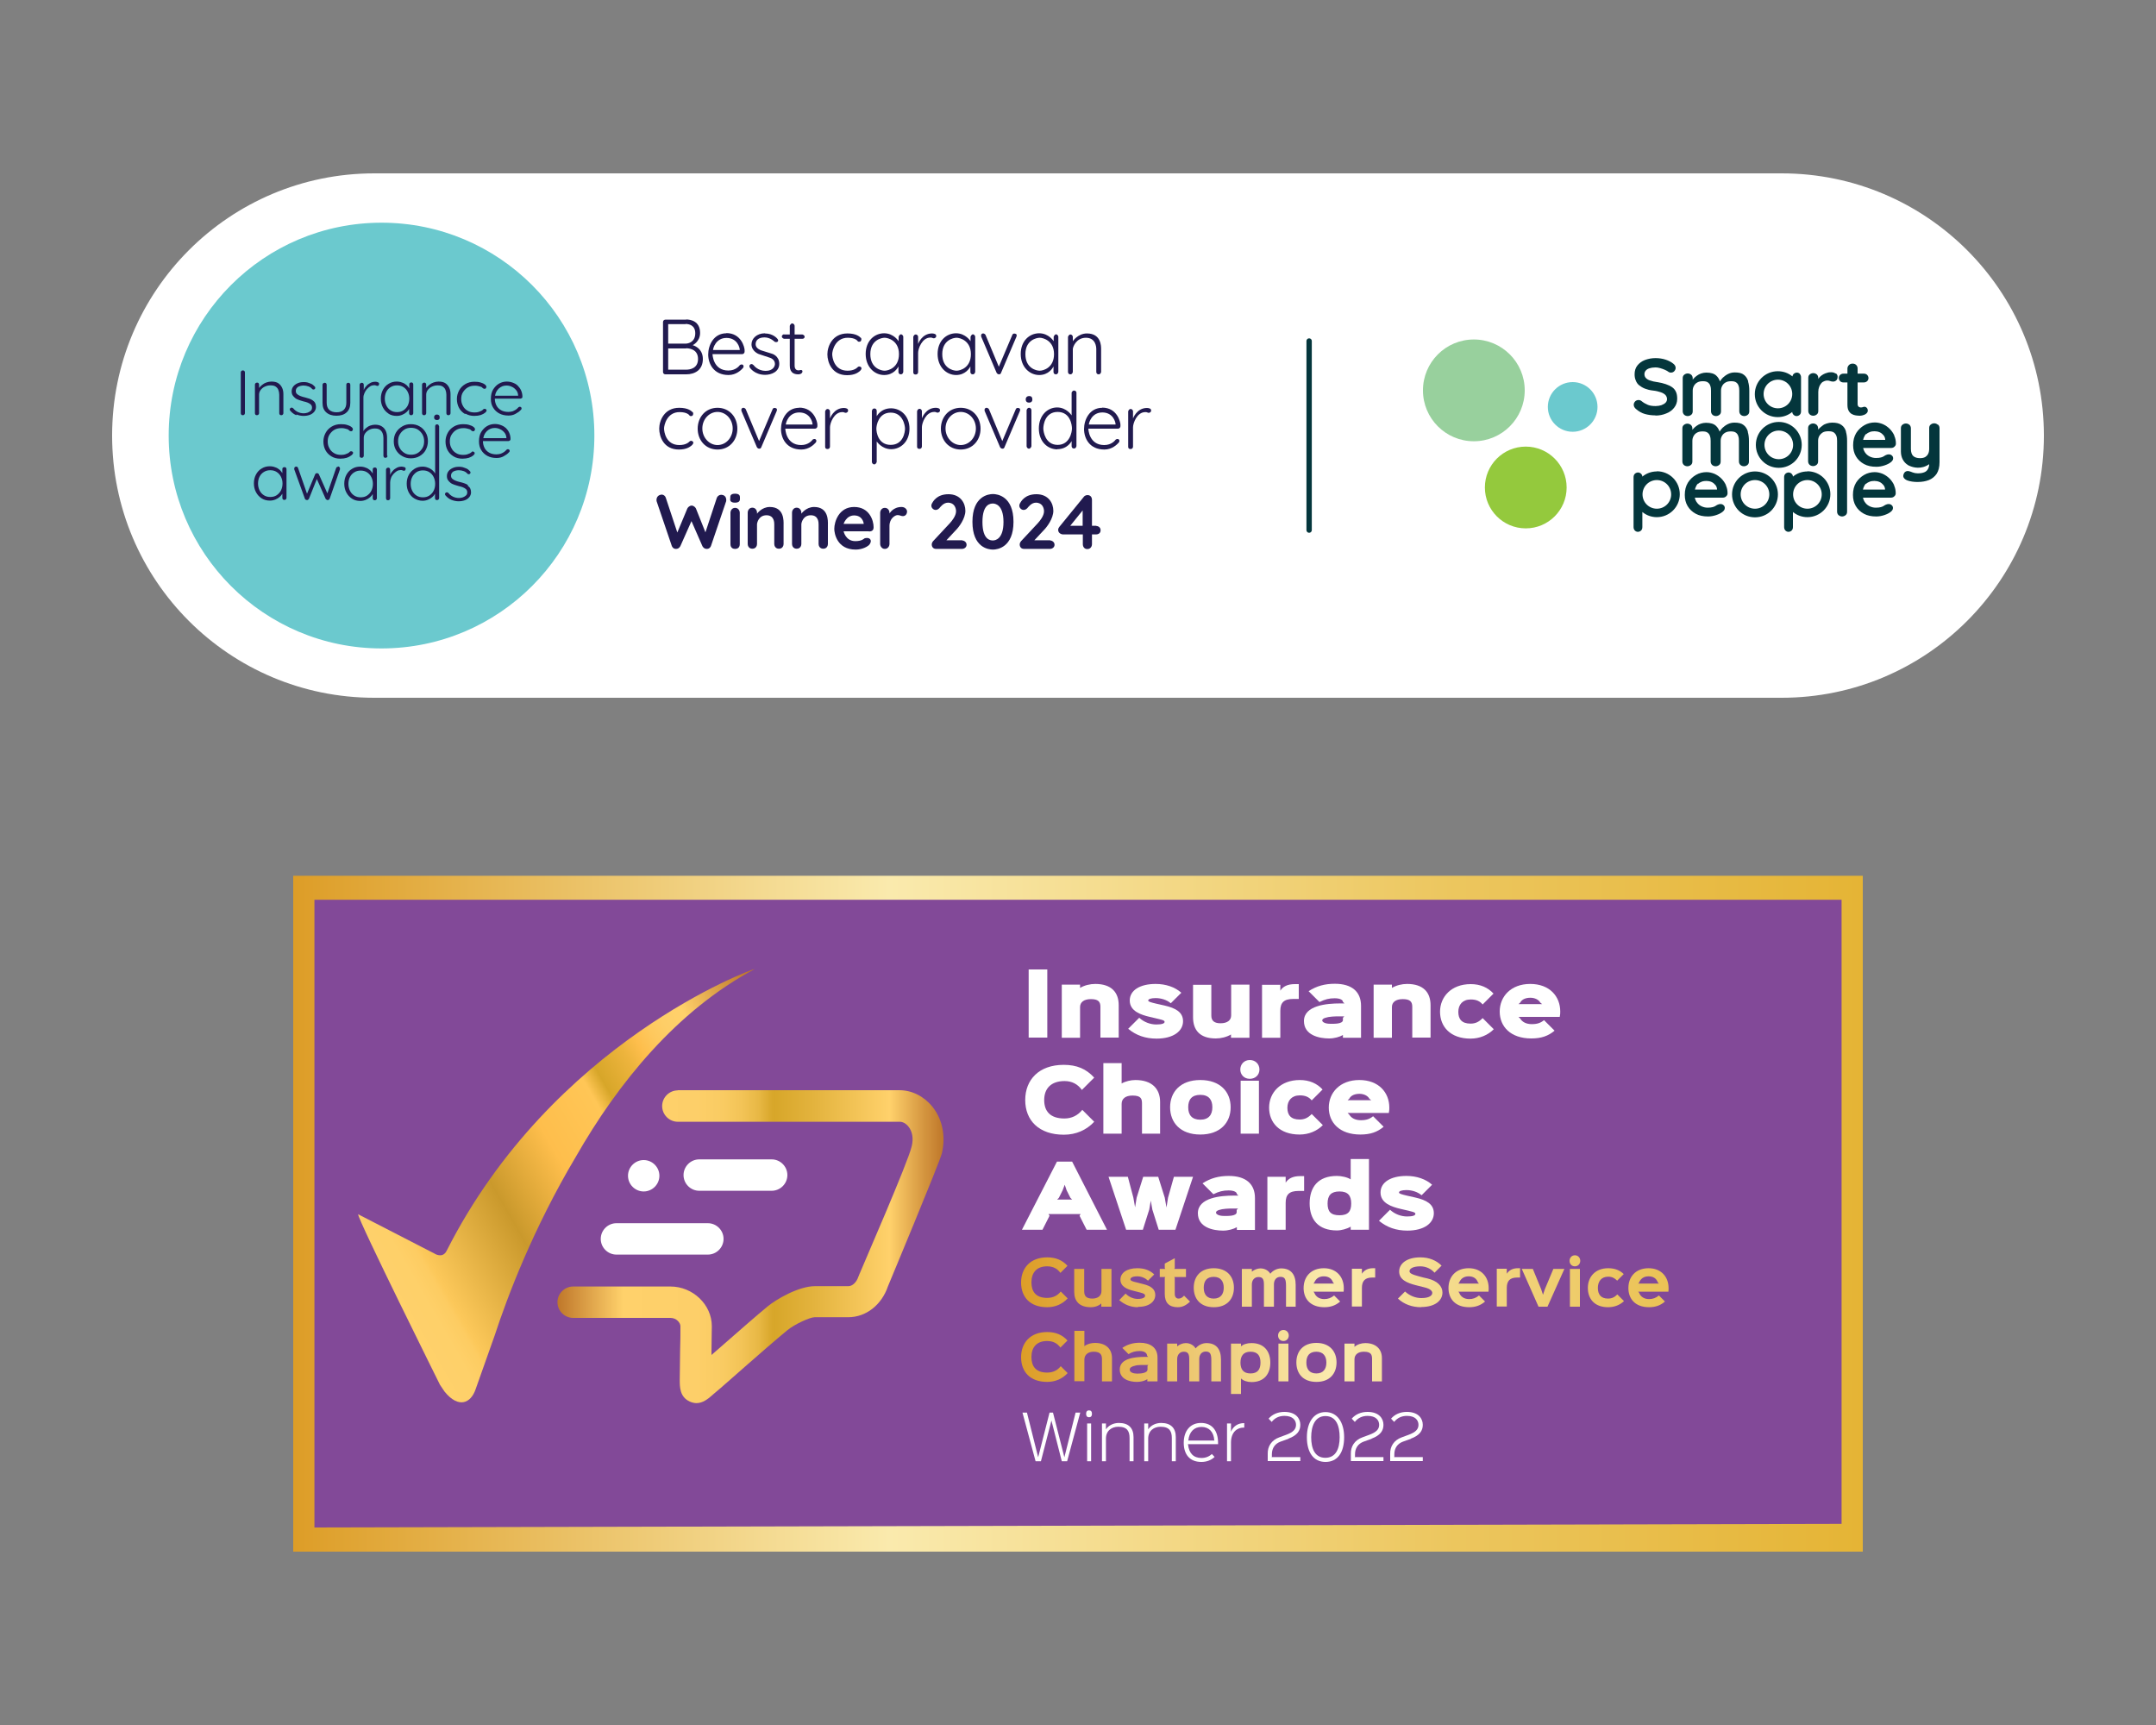 <?xml version="1.0" encoding="UTF-8"?>
<svg id="Layer_2" xmlns="http://www.w3.org/2000/svg" version="1.1" xmlns:xlink="http://www.w3.org/1999/xlink" viewBox="0 0 125 100">
  <rect x="0" y="0" width="125" height="100" fill="#808080" stroke="none"/>
  <!-- Generator: Adobe Illustrator 29.1.0, SVG Export Plug-In . SVG Version: 2.1.0 Build 142)  -->
  <defs>
    <style>
      .st0 {
        fill: url(#linear-gradient2);
      }

      .st1 {
        fill: #94c93d;
      }

      .st2 {
        fill: #fff;
      }

      .st3 {
        fill: url(#linear-gradient1);
      }

      .st4 {
        fill: #98d09d;
      }

      .st5 {
        fill: #04363c;
      }

      .st6 {
        fill: none;
        stroke: #04363c;
        stroke-linecap: round;
        stroke-miterlimit: 10;
        stroke-width: .31px;
      }

      .st7 {
        fill: #824998;
      }

      .st8 {
        fill: url(#linear-gradient4);
      }

      .st9 {
        fill: url(#linear-gradient3);
      }

      .st10 {
        fill: #211a4f;
      }

      .st11 {
        fill: #6bc9ce;
      }

      .st12 {
        fill: url(#linear-gradient);
      }
    </style>
    <linearGradient id="linear-gradient" x1="17" y1="70.35" x2="108" y2="70.35" gradientUnits="userSpaceOnUse">
      <stop offset="0" stop-color="#dd9d27"/>
      <stop offset=".38" stop-color="#faeaad"/>
      <stop offset=".74" stop-color="#ecc65e"/>
      <stop offset="1" stop-color="#e5b435"/>
    </linearGradient>
    <linearGradient id="linear-gradient1" x1="59.14" y1="74.28" x2="106.26" y2="74.28" gradientUnits="userSpaceOnUse">
      <stop offset="0" stop-color="#dd9d27"/>
      <stop offset=".38" stop-color="#faeaad"/>
      <stop offset=".74" stop-color="#ecc65e"/>
      <stop offset="1" stop-color="#e5b435"/>
    </linearGradient>
    <linearGradient id="linear-gradient2" y1="78.96" x2="106.26" y2="78.96" xlink:href="#linear-gradient1"/>
    <linearGradient id="linear-gradient3" x1="19.17" y1="77.89" x2="46.68" y2="62" gradientUnits="userSpaceOnUse">
      <stop offset="0" stop-color="#bf772a"/>
      <stop offset=".12" stop-color="#ffd16b"/>
      <stop offset=".19" stop-color="#fed069"/>
      <stop offset=".22" stop-color="#fdcc62"/>
      <stop offset=".23" stop-color="#fcc85a"/>
      <stop offset=".4" stop-color="#ca992c"/>
      <stop offset=".47" stop-color="#e6ad3d"/>
      <stop offset=".53" stop-color="#febe4c"/>
      <stop offset=".64" stop-color="#ffc656"/>
      <stop offset=".67" stop-color="#d7a629"/>
      <stop offset=".73" stop-color="#edb43d"/>
      <stop offset=".76" stop-color="#febe4c"/>
      <stop offset=".79" stop-color="#fec85d"/>
      <stop offset=".82" stop-color="#fece67"/>
      <stop offset=".86" stop-color="#ffd16b"/>
      <stop offset=".95" stop-color="#d4953f"/>
      <stop offset="1" stop-color="#bf772a"/>
    </linearGradient>
    <linearGradient id="linear-gradient4" x1="32.32" y1="72.27" x2="54.71" y2="72.27" gradientUnits="userSpaceOnUse">
      <stop offset="0" stop-color="#bf772a"/>
      <stop offset=".17" stop-color="#ffd16b"/>
      <stop offset=".36" stop-color="#fdcf69"/>
      <stop offset=".43" stop-color="#f9cb62"/>
      <stop offset=".48" stop-color="#f2c356"/>
      <stop offset=".52" stop-color="#e8b845"/>
      <stop offset=".55" stop-color="#dbaa2f"/>
      <stop offset=".56" stop-color="#d7a629"/>
      <stop offset=".67" stop-color="#e4b43f"/>
      <stop offset=".86" stop-color="#ffd16b"/>
      <stop offset=".95" stop-color="#d4953f"/>
      <stop offset="1" stop-color="#bf772a"/>
    </linearGradient>
  </defs>
  <g>
    <path class="st2" d="M21.7,10.05h81.6c8.39,0,15.2,6.8,15.2,15.2h0c0,8.39-6.8,15.2-15.2,15.2H21.7c-8.39,0-15.2-6.8-15.2-15.2h0c0-8.39,6.8-15.2,15.2-15.2Z"/>
    <circle class="st11" cx="22.12" cy="25.25" r="12.34"/>
    <circle class="st11" cx="91.18" cy="23.59" r="1.44"/>
    <circle class="st1" cx="88.46" cy="28.26" r="2.37"/>
    <circle class="st4" cx="85.45" cy="22.63" r="2.95"/>
    <g>
      <path class="st10" d="M14.09,21.47s-.07.01-.09.03c-.02.02-.04.05-.04.08v2.38s.01.06.03.08.05.03.09.03c.03,0,.06-.01.08-.03.02-.02.04-.05.04-.08v-2.38s-.01-.06-.04-.08-.05-.03-.08-.03Z"/>
      <path class="st10" d="M14.9,24.07s.06-.01.08-.03c.02-.02.04-.05.04-.08v-1.08c0-.1.03-.19.09-.27s.14-.15.25-.2.21-.07.32-.07c.13,0,.23.02.3.07s.13.11.16.2c.03.08.05.17.05.27v1.08s.01.06.03.08c.02.02.05.03.09.03.03,0,.06-.01.08-.03.02-.02.04-.05.04-.08v-1.1c0-.14-.02-.26-.07-.37-.05-.11-.12-.2-.22-.27-.1-.07-.24-.1-.41-.1-.09,0-.19.02-.28.05-.09.03-.18.08-.25.14-.07.05-.13.12-.18.18v-.2s-.01-.06-.03-.08c-.02-.02-.05-.03-.08-.03s-.06.01-.09.03c-.02.02-.04.05-.04.08v1.67s.01.06.03.08c.02.02.05.03.09.03h0Z"/>
      <path class="st10" d="M17.19,24.03c.13.05.27.08.41.08.13,0,.25-.02.36-.06.11-.04.19-.1.26-.18.06-.08.1-.17.1-.28,0-.09-.02-.17-.05-.23s-.08-.11-.14-.15-.13-.08-.2-.1-.16-.05-.24-.07c-.1-.02-.19-.05-.27-.08-.08-.03-.14-.07-.19-.11-.05-.04-.08-.1-.08-.18,0-.08.02-.14.07-.19.04-.05.1-.08.17-.1.07-.02.14-.03.21-.03.1,0,.19.02.28.05s.16.08.22.15c.02.02.04.03.07.03.03,0,.05,0,.07-.02.03-.02.04-.05.04-.08s-.01-.05-.04-.08c-.06-.06-.12-.12-.2-.15s-.15-.06-.22-.08c-.08-.02-.15-.02-.22-.02-.13,0-.24.02-.35.07s-.19.11-.25.19c-.06.08-.09.17-.09.28,0,.09.02.17.06.23.04.06.09.11.15.16s.14.08.22.11c.08.03.17.05.26.08.09.02.17.04.24.07.07.03.14.07.18.11.05.05.07.11.07.18s-.02.14-.07.18c-.05.05-.11.08-.18.11-.07.02-.14.04-.22.04-.14,0-.26-.03-.36-.08-.1-.05-.19-.12-.26-.21-.02-.02-.05-.03-.08-.04-.03,0-.05,0-.07.02-.03.02-.05.04-.05.07s0,.06.03.09c.1.12.22.21.35.26h0Z"/>
      <path class="st10" d="M19.5,24.1c.25,0,.45-.06.59-.19.15-.13.22-.32.22-.56v-1.05s-.01-.06-.03-.08c-.02-.02-.05-.03-.08-.03-.04,0-.07.01-.09.03-.02.02-.03.05-.03.08v1.05c0,.18-.05.31-.15.41s-.24.14-.42.14-.32-.05-.42-.14c-.1-.09-.15-.23-.15-.41v-1.05s-.01-.06-.03-.08c-.02-.02-.05-.03-.08-.03s-.06.01-.09.03c-.02.02-.04.05-.04.08v1.05c0,.25.07.43.22.56.15.13.34.19.59.19h0Z"/>
      <path class="st10" d="M22.52,23.98c.14.09.3.13.48.13.11,0,.21-.02.31-.06.1-.04.18-.09.25-.15.07-.06.12-.12.16-.19v.25s.01.06.03.08c.02.02.05.03.09.03.03,0,.06-.01.08-.03.02-.02.04-.05.04-.08v-1.68s-.01-.06-.03-.08c-.02-.02-.05-.03-.08-.03-.04,0-.07.01-.09.03-.02.02-.03.05-.03.08v.24c-.04-.07-.09-.13-.15-.19-.07-.06-.16-.12-.26-.15-.1-.04-.2-.06-.32-.06-.17,0-.33.04-.47.13-.14.08-.25.2-.33.35-.08.15-.12.32-.12.51s.04.36.12.51.19.27.33.36h0ZM22.4,22.71c.06-.12.15-.21.25-.27.11-.07.23-.1.37-.1s.26.03.37.1.19.16.25.28c.06.12.09.25.09.39s-.03.28-.09.4c-.06.12-.15.21-.25.28-.11.07-.23.1-.37.1s-.26-.03-.37-.1c-.11-.07-.19-.16-.25-.28-.06-.12-.09-.26-.09-.4s.03-.29.09-.4h0Z"/>
      <path class="st10" d="M25.88,22.88v1.08s.01.06.03.08c.02.02.05.03.09.03.03,0,.06-.01.08-.03.02-.02.04-.05.04-.08v-1.1c0-.14-.02-.26-.07-.37-.05-.11-.12-.2-.22-.27-.1-.07-.24-.1-.41-.1-.09,0-.19.02-.28.05-.09.03-.18.08-.25.14-.07.05-.13.12-.18.18v-.2s-.01-.06-.03-.08c-.02-.02-.05-.03-.08-.03s-.06.01-.09.03c-.02.02-.04.05-.04.08v1.67s.01.06.03.08c.02.02.05.03.09.03.03,0,.06-.01.08-.03.02-.02.04-.05.04-.08v-1.08c0-.1.03-.19.09-.27s.14-.15.25-.2.21-.07.32-.07c.13,0,.23.02.3.07s.13.11.16.2c.03.08.05.17.05.27h0Z"/>
      <path class="st10" d="M26.99,23.98c.15.09.32.13.51.13.14,0,.27-.02.37-.05.11-.04.19-.08.25-.13.06-.05.09-.09.09-.13,0-.03,0-.05-.03-.07-.02-.02-.04-.03-.08-.03-.04,0-.07.01-.09.04s-.06.05-.11.08c-.04.02-.09.04-.15.06-.06.02-.14.03-.24.03-.15,0-.29-.03-.4-.1-.12-.07-.21-.16-.27-.28-.07-.12-.1-.25-.1-.4s.03-.28.1-.39.16-.21.28-.28c.12-.07.25-.1.4-.1.08,0,.15,0,.21.02s.11.03.15.04c.04.01.06.03.08.05s.04.04.06.05c.02.01.05.02.08.02.03,0,.06-.01.07-.04.02-.02.03-.05.03-.07,0-.05-.03-.1-.1-.15s-.15-.08-.25-.11c-.1-.03-.22-.04-.35-.04-.2,0-.38.05-.53.14-.15.09-.27.21-.35.36-.08.15-.13.31-.13.5s.04.36.12.51c.08.15.2.27.35.36h0Z"/>
      <path class="st10" d="M30.25,23.09s.04-.05.04-.08c0-.14-.03-.27-.08-.38-.05-.11-.12-.2-.2-.28-.08-.08-.18-.13-.29-.17-.11-.04-.22-.06-.34-.06-.16,0-.31.04-.45.12-.14.08-.25.2-.34.34-.09.15-.13.33-.13.54,0,.2.04.37.13.51.09.15.21.26.36.34.15.08.33.12.53.12.15,0,.29-.03.41-.1.13-.07.23-.14.31-.23.03-.02.04-.05.04-.08,0-.02,0-.05-.03-.07-.02-.02-.04-.03-.07-.03-.03,0-.05.01-.08.03-.04.04-.08.09-.14.13s-.12.07-.19.1c-.07.02-.15.04-.25.04-.16,0-.31-.03-.43-.1-.12-.07-.21-.16-.27-.28-.06-.12-.09-.25-.09-.39h1.48s.06-.01.08-.03h0ZM28.75,22.77c.04-.1.1-.18.16-.24.07-.06.14-.11.22-.14s.16-.04.24-.04c.1,0,.2.02.3.07.1.04.18.11.25.19.07.08.11.18.12.3v.03h-1.34c.01-.05.03-.1.04-.15h0Z"/>
      <path class="st10" d="M20.38,26.39c.06-.05.09-.09.09-.13,0-.03,0-.05-.03-.07s-.04-.03-.08-.03c-.04,0-.07.01-.09.04s-.06.05-.11.08c-.04.02-.09.04-.15.06-.06.02-.14.03-.24.03-.15,0-.29-.03-.4-.1-.12-.07-.21-.16-.27-.28-.07-.12-.1-.25-.1-.4s.03-.28.1-.39.16-.21.28-.28c.12-.07.25-.1.4-.1.08,0,.15,0,.21.02s.11.03.15.04c.04.01.06.03.08.05s.04.04.06.05c.02.01.05.02.08.02.03,0,.06-.01.07-.04.02-.02.03-.05.03-.07,0-.05-.03-.1-.1-.15s-.15-.08-.25-.11c-.1-.03-.22-.04-.35-.04-.2,0-.38.05-.53.14-.15.09-.27.21-.35.36s-.13.31-.13.5.04.36.12.51c.08.15.2.27.35.36.15.09.32.13.51.13.14,0,.27-.02.37-.05.11-.04.19-.08.25-.13h0Z"/>
      <path class="st10" d="M22.44,26.42v-1.05c0-.14-.02-.27-.07-.38-.05-.11-.12-.2-.23-.27s-.24-.1-.4-.1c-.09,0-.18.02-.27.05s-.17.08-.24.14c-.07.05-.12.11-.16.18v-1.94c0-.09.02-.17.06-.26s.08-.16.14-.23.13-.12.2-.17c.07-.04.15-.06.22-.06.04,0,.08,0,.11.02.03.01.05.02.08.02.03,0,.05,0,.07-.03.02-.02.03-.05.03-.09,0-.04-.02-.07-.07-.09-.04-.02-.09-.03-.14-.03-.11,0-.21.02-.3.07s-.17.1-.23.18c-.07.07-.12.15-.15.24,0,0,0,.02,0,.02v-.34s-.01-.06-.03-.08c-.02-.02-.05-.03-.08-.03s-.06.01-.09.03c-.02.02-.04.05-.04.08v4.13s0,.06.03.08c.02.02.05.03.09.03.03,0,.06-.01.08-.03.02-.02.04-.05.04-.08v-1.05c0-.1.03-.19.09-.27.06-.08.14-.15.24-.2.1-.05.2-.07.31-.07.12,0,.22.02.29.07.07.05.12.11.16.2.03.08.05.17.05.27v1.05s.01.06.03.08c.02.02.05.03.09.03.03,0,.06-.01.08-.03s.04-.05.04-.08h0Z"/>
      <path class="st10" d="M23.32,24.72c-.15.09-.27.2-.36.35-.09.15-.13.32-.13.51s.04.36.13.51c.09.15.21.27.36.35.15.09.32.13.5.13s.36-.04.51-.13c.15-.09.27-.2.35-.35s.13-.32.13-.51-.04-.36-.13-.51c-.09-.15-.2-.27-.35-.35-.15-.09-.32-.13-.51-.13s-.35.04-.5.13ZM24.49,25.18c.07.12.1.25.1.4s-.03.29-.1.4-.15.21-.27.28c-.11.07-.24.1-.39.1s-.27-.03-.38-.1-.21-.16-.27-.28c-.07-.12-.1-.25-.1-.4s.03-.29.1-.4c.07-.12.16-.21.27-.28s.24-.1.38-.1.28.03.39.1c.11.07.2.16.27.28Z"/>
      <path class="st10" d="M25.34,24.03c-.05,0-.09.01-.12.04-.03.02-.05.06-.05.1v.04s.01.08.04.1c.03.02.07.04.12.04s.09-.01.12-.04c.03-.02.04-.06.04-.1v-.04s-.01-.08-.04-.1c-.03-.02-.07-.04-.12-.04Z"/>
      <path class="st10" d="M25.45,24.71s-.01-.06-.03-.08-.05-.03-.08-.03-.06.01-.08.03c-.02.02-.03.05-.03.08v2.74c-.04-.07-.09-.13-.16-.19-.07-.06-.16-.12-.26-.15-.1-.04-.2-.06-.31-.06-.17,0-.33.04-.47.13-.14.09-.25.2-.33.35-.08.15-.12.32-.12.51s.04.36.12.51c.08.15.19.27.33.35s.3.13.47.13c.11,0,.21-.02.31-.06.1-.04.18-.09.25-.15.07-.06.12-.12.16-.2v.26s.01.06.03.08c.02.02.05.03.09.03.03,0,.06-.01.08-.03.02-.02.04-.05.04-.08v-4.18s0,0,0,0ZM24.89,28.73c-.11.07-.23.1-.37.1s-.26-.03-.37-.1c-.11-.07-.19-.16-.25-.28-.06-.12-.09-.25-.09-.4s.03-.28.09-.4.15-.21.25-.28c.11-.07.23-.1.37-.1s.26.03.37.1.19.16.25.28c.06.12.09.25.09.4s-.03.29-.09.4c-.06.12-.15.21-.25.28Z"/>
      <path class="st10" d="M27.44,26.16s-.07.01-.09.04-.06.05-.11.08c-.04.02-.09.04-.15.06-.06.02-.14.03-.24.03-.15,0-.29-.03-.4-.1-.12-.07-.21-.16-.27-.28-.07-.12-.1-.25-.1-.4s.03-.28.1-.39.16-.21.28-.28c.12-.07.25-.1.4-.1.08,0,.15,0,.21.02s.11.03.15.04c.04.01.06.03.08.05s.04.04.06.05c.02.01.05.02.08.02.03,0,.06-.01.07-.04.02-.02.03-.05.03-.07,0-.05-.03-.1-.1-.15s-.15-.08-.25-.11c-.1-.03-.22-.04-.35-.04-.2,0-.38.05-.53.14-.15.09-.27.21-.35.36-.08.15-.13.31-.13.5s.04.36.12.51c.08.15.2.27.35.36.15.09.32.13.51.13.14,0,.27-.02.37-.05.11-.04.19-.08.25-.13.06-.05.09-.09.09-.13,0-.03,0-.05-.03-.07-.02-.02-.04-.03-.08-.03h0Z"/>
      <path class="st10" d="M29.32,24.81c-.08-.08-.18-.13-.29-.17-.11-.04-.22-.06-.34-.06-.16,0-.31.04-.45.12-.14.08-.25.2-.34.34-.09.15-.13.33-.13.54,0,.2.04.37.13.51.09.15.21.26.36.34.15.08.33.12.53.12.15,0,.29-.03.41-.1.13-.07.23-.14.31-.23.03-.02.04-.05.04-.08,0-.02,0-.05-.03-.07-.02-.02-.04-.03-.07-.03-.03,0-.05.01-.08.03-.04.04-.08.09-.14.13s-.12.07-.19.1c-.07.02-.15.04-.25.04-.16,0-.31-.03-.43-.1-.12-.07-.21-.16-.27-.28-.06-.12-.09-.25-.09-.39h1.48s.06-.01.08-.03c.02-.02.04-.05.04-.08,0-.14-.03-.27-.08-.38-.05-.11-.12-.2-.2-.28h0ZM28.07,25.23c.04-.1.1-.18.16-.24.07-.06.14-.11.22-.14s.16-.04.24-.04c.1,0,.2.02.3.07.1.04.18.11.25.19.07.08.11.18.12.3v.03h-1.34c.01-.05.03-.1.04-.15h0Z"/>
      <path class="st10" d="M19.6,27.06c-.05,0-.09.02-.11.07l-.51,1.47-.49-1.1s-.02-.04-.04-.05c-.02-.01-.04-.02-.07-.02-.05,0-.09.02-.11.07l-.47,1.12-.52-1.49s-.02-.04-.04-.06-.04-.02-.06-.02c-.04,0-.07.01-.09.03-.02.02-.03.05-.03.08,0,.01,0,.03,0,.05l.62,1.71s.02.04.05.05.05.02.07.02c.05,0,.08-.03.11-.07l.46-1.15.51,1.15s.06.07.11.07c.03,0,.05,0,.07-.02.02-.01.04-.03.05-.05l.6-1.71s0-.02,0-.03c0,0,0-.02,0-.03,0-.03-.01-.06-.04-.08-.02-.02-.05-.03-.08-.03h0Z"/>
      <path class="st10" d="M21.73,27.1s-.07.01-.09.03c-.02.02-.03.05-.03.08v.24c-.04-.07-.09-.13-.15-.19-.07-.06-.16-.12-.26-.15-.1-.04-.2-.06-.32-.06-.17,0-.33.04-.47.13-.14.08-.25.2-.33.35-.08.15-.12.32-.12.51s.04.36.12.51.19.27.33.36c.14.09.3.13.48.13.11,0,.21-.02.31-.06.1-.04.18-.09.25-.15.07-.06.12-.12.16-.19v.25s.01.06.03.08c.02.02.05.03.09.03.03,0,.06-.01.08-.03.02-.02.04-.05.04-.08v-1.68s-.01-.06-.03-.08c-.02-.02-.05-.03-.08-.03h0ZM21.28,28.73c-.11.07-.23.1-.37.1s-.26-.03-.37-.1c-.11-.07-.19-.16-.25-.28-.06-.12-.09-.26-.09-.4s.03-.29.09-.4c.06-.12.15-.21.25-.27.11-.07.23-.1.37-.1s.26.03.37.1c.11.07.19.16.25.28.06.12.09.25.09.39s-.03.28-.09.4c-.06.12-.15.21-.25.28h0Z"/>
      <path class="st10" d="M16.49,27.08s-.07.01-.09.03c-.02.02-.03.05-.03.08v.24c-.04-.07-.09-.13-.15-.19-.07-.06-.16-.12-.26-.15-.1-.04-.2-.06-.32-.06-.17,0-.33.04-.47.13-.14.08-.25.2-.33.35-.08.15-.12.32-.12.51s.04.36.12.51.19.27.33.36c.14.09.3.13.48.13.11,0,.21-.02.31-.06.1-.04.18-.09.25-.15.07-.06.12-.12.16-.19v.25s.01.06.03.08c.02.02.05.03.09.03.03,0,.06-.01.08-.03.02-.02.04-.05.04-.08v-1.68s-.01-.06-.03-.08c-.02-.02-.05-.03-.08-.03h0ZM16.04,28.71c-.11.07-.23.1-.37.1s-.26-.03-.37-.1c-.11-.07-.19-.16-.25-.28-.06-.12-.09-.26-.09-.4s.03-.29.09-.4c.06-.12.15-.21.25-.27.11-.07.23-.1.37-.1s.26.03.37.1.19.16.25.28c.06.12.09.25.09.39s-.03.28-.09.4c-.06.12-.15.21-.25.28h0Z"/>
      <path class="st10" d="M23.44,27.08s-.09-.03-.14-.03c-.11,0-.21.02-.3.07s-.17.1-.23.18c-.07.07-.12.15-.15.24,0,0,0,.02,0,.02v-.34s-.01-.06-.03-.08c-.02-.02-.05-.03-.08-.03s-.06.01-.09.03c-.02.02-.04.05-.04.08v1.67s.01.06.03.08c.02.02.05.03.09.03.03,0,.06-.01.08-.03.02-.02.04-.05.04-.08v-.92c0-.09.02-.17.05-.26s.08-.16.14-.23.13-.12.2-.17c.07-.04.15-.06.22-.06.04,0,.08,0,.11.02.03.01.05.02.08.02.03,0,.05,0,.07-.03.02-.02.03-.05.03-.09,0-.04-.02-.07-.07-.09h0Z"/>
      <path class="st10" d="M27.13,28.12c-.06-.04-.13-.08-.2-.1-.08-.03-.16-.05-.24-.07-.1-.02-.19-.05-.27-.08s-.14-.07-.19-.11c-.05-.04-.08-.1-.08-.18,0-.08.02-.14.07-.19.04-.05.1-.08.17-.1.07-.02.14-.03.21-.03.1,0,.19.02.28.05s.16.08.22.15c.02.02.04.03.07.03.03,0,.05,0,.07-.02.03-.02.04-.05.04-.08s-.01-.05-.04-.08c-.06-.06-.12-.12-.2-.15s-.15-.06-.22-.08c-.08-.02-.15-.02-.22-.02-.13,0-.24.02-.35.07s-.19.11-.25.19c-.06.08-.09.17-.09.28,0,.09.02.17.06.23.04.06.09.11.15.16s.14.08.22.11c.08.03.17.05.26.08.09.02.17.04.24.07.07.03.14.07.18.11.05.05.07.11.07.18s-.02.14-.07.18c-.05.05-.11.08-.18.11-.07.02-.14.04-.22.04-.14,0-.26-.03-.36-.08-.1-.05-.19-.12-.26-.21-.02-.02-.05-.03-.08-.04-.03,0-.05,0-.07.02-.03.02-.05.04-.05.07s0,.06.03.09c.1.12.22.21.35.26s.27.08.41.08c.13,0,.25-.02.36-.06.11-.04.19-.1.26-.18.06-.08.1-.17.1-.28,0-.09-.02-.17-.05-.23s-.08-.11-.14-.15h0Z"/>
    </g>
    <line class="st6" x1="75.9" y1="19.77" x2="75.9" y2="30.73"/>
    <g>
      <path class="st10" d="M41.92,28.7c.22.07.19.33.18.36l-.88,2.59c-.02.05-.08.17-.24.17s-.24-.12-.26-.17l-.63-1.44-.64,1.44c-.03.06-.1.17-.26.17s-.22-.12-.24-.17l-.88-2.59s-.06-.26.17-.36.35.1.36.15l.67,2.02.58-1.39c.02-.05.12-.17.25-.17s.23.12.25.17l.55,1.38.66-2c.02-.06.14-.23.36-.16Z"/>
      <path class="st10" d="M42.34,28.92v-.08c0-.09.01-.22.28-.22s.28.14.28.22v.08c0,.09-.02.22-.29.22s-.28-.14-.28-.22ZM42.89,31.55c0,.08-.03.27-.27.27s-.27-.19-.27-.27v-1.84c0-.08.07-.27.27-.27s.27.19.27.27v1.84Z"/>
      <path class="st10" d="M45.43,30.4v1.14c0,.08-.05.27-.27.27s-.27-.19-.27-.27v-1.14c0-.1,0-.53-.45-.53s-.55.43-.55.53v1.14c0,.08-.05.27-.27.27s-.27-.19-.27-.27v-1.84c0-.08.07-.27.27-.27s.27.19.27.27v.08s.27-.39.74-.39c.85,0,.8.83.8,1.02Z"/>
      <path class="st10" d="M51.03,31.55v-1.84c0-.08.07-.27.27-.27s.27.19.27.27v.06s.2-.38.7-.38c.24,0,.32.19.32.25,0,.19-.12.28-.24.28s-.17-.06-.31-.06-.47.19-.47.63v1.06c0,.08-.07.27-.27.27s-.27-.2-.27-.27Z"/>
      <path class="st10" d="M55.79,31.33c.07,0,.25.07.25.25s-.18.24-.25.24h-1.52c-.21,0-.25-.18-.25-.25s.03-.14.08-.2l.97-1.04c.11-.12.36-.42.36-.69,0-.18-.09-.5-.47-.5-.26,0-.44.25-.5.32s-.22.16-.36.05-.11-.26-.06-.34.26-.52.95-.52.98.51.98.96-.37.94-.54,1.11l-.56.6h.92s0,0,0,0Z"/>
      <path class="st10" d="M57.57,31.86c-.26,0-1.19-.11-1.19-1.61s.94-1.61,1.19-1.61,1.19.12,1.19,1.61-.94,1.61-1.19,1.61ZM57.57,31.33c.12,0,.61-.06.61-1.07s-.49-1.07-.61-1.07-.61,0-.61,1.07.49,1.07.61,1.07Z"/>
      <path class="st10" d="M50.38,30.81c.23,0,.27-.13.27-.24,0-.41-.25-1.18-1.13-1.18s-1.15.85-1.15,1.27c0,.25.15,1.2,1.24,1.2.4,0,.68-.18.76-.25.08-.07.17-.24.08-.35s-.28-.07-.33-.05c-.03.02-.15.16-.53.16-.57,0-.68-.57-.68-.57,0,0,1.25,0,1.47,0ZM49.52,29.88c.47,0,.55.4.56.49h-1.17s.15-.49.61-.49Z"/>
      <path class="st10" d="M60.89,31.33c.07,0,.25.07.25.25s-.18.24-.25.24h-1.52c-.21,0-.25-.18-.25-.25s.03-.14.08-.2l.97-1.04c.11-.12.36-.42.36-.69,0-.18-.09-.5-.47-.5-.26,0-.44.25-.5.32s-.22.16-.36.05-.11-.26-.06-.34.26-.52.95-.52.98.51.98.96-.37.94-.54,1.11l-.56.6h.92s0,0,0,0Z"/>
      <path class="st10" d="M63.56,30.48h-.25v-1.51c0-.08-.04-.27-.26-.27-.11,0-.2.07-.22.11l-1.41,1.73c-.04.05-.07.11-.07.18,0,.2.21.26.27.26h1.16v.58c0,.08.05.27.26.27s.27-.19.27-.27v-.58h.25c.07,0,.25-.04.25-.24s-.18-.25-.25-.25ZM62.77,30.48h-.72l.72-.89v.89Z"/>
      <path class="st10" d="M48,30.4v1.14c0,.08-.05.27-.27.27s-.27-.19-.27-.27v-1.14c0-.1,0-.53-.45-.53s-.55.43-.55.53v1.14c0,.08-.05.27-.27.27s-.27-.19-.27-.27v-1.84c0-.08.07-.27.27-.27s.27.19.27.27v.08s.27-.39.74-.39c.85,0,.8.83.8,1.02Z"/>
    </g>
    <g>
      <path class="st10" d="M39.78,18.52c.25,0,.81.09.81.78,0,.51-.43.71-.43.71,0,0,.59.14.59.8s-.49.89-.96.89h-1.22c-.07,0-.13-.06-.13-.13v-2.9c0-.08.06-.14.14-.14h1.2ZM39.75,18.79h-1.01v1.13h1.01c.16,0,.56-.09.56-.6,0-.48-.38-.54-.56-.54h0ZM39.78,20.2h-1.04v1.23h1.05c.19,0,.68-.06.68-.62,0-.6-.57-.62-.69-.62h0Z"/>
      <path class="st10" d="M45.46,19.39h1.06s.13.03.13.13-.09.12-.13.12h-1.06s-.13-.03-.13-.13.1-.13.13-.13ZM45.93,18.75c.1,0,.14.1.14.14v2.28c0,.08,0,.3.23.3.07,0,.14-.05.2,0s.02.23-.22.23c-.49,0-.49-.39-.49-.52v-2.29s.04-.14.14-.14Z"/>
      <path class="st10" d="M49.91,19.58c.06.07.02.16,0,.19-.02.03-.05.04-.09.04s-.07,0-.09-.03-.14-.2-.58-.2c-.74,0-.9.77-.9.95s.1.96.89.96c.39,0,.55-.17.58-.2.03-.03.1-.08.19-.01s0,.19-.08.25-.27.22-.72.22c-.88,0-1.14-.75-1.14-1.21s.29-1.21,1.16-1.21c.52,0,.71.19.77.25Z"/>
      <path class="st10" d="M52.23,19.38c.09,0,.14.1.14.14v2.04s-.02.14-.14.14-.14-.1-.14-.14v-.32c-.04.09-.28.5-.83.5s-1.07-.46-1.07-1.22.51-1.2,1.07-1.2.84.46.84.46v-.26s.05-.14.14-.14ZM51.29,21.49c.21,0,.83-.17.83-.96s-.64-.95-.83-.95-.83.14-.83.95.62.96.83.96Z"/>
      <path class="st10" d="M52.95,21.56v-2.03s.03-.14.14-.14.14.1.14.14v.41s.21-.61.81-.61c.05,0,.11.01.16.03.05.02.08.06.08.11,0,.05-.01.08-.04.1s-.05.04-.09.04c-.03,0-.06,0-.09-.02-.03-.02-.07-.02-.12-.02-.48,0-.71.64-.71.88v1.12s0,.14-.14.14-.14-.1-.14-.14Z"/>
      <path class="st10" d="M57.14,19.42l.77,1.84.78-1.84c.02-.06.08-.11.19-.07s.05.16.05.17l-.89,2.09c-.02.05-.04.09-.12.09s-.12-.06-.14-.09l-.89-2.09s-.04-.14.06-.18.18.05.19.08Z"/>
      <path class="st10" d="M63.84,20.23v1.33s-.02.14-.14.14-.14-.1-.14-.14v-1.32c0-.12-.03-.66-.6-.66s-.76.54-.76.66v1.32s-.02.14-.14.14-.14-.1-.14-.14v-2.03s.04-.14.14-.14.14.1.14.14v.25s.29-.45.82-.45c.82,0,.82.74.82.9Z"/>
      <path class="st10" d="M51.66,23.67c.55,0,1.07.43,1.07,1.18s-.51,1.19-1.06,1.19-.84-.45-.84-.45v1.19s-.04.14-.14.14-.14-.1-.14-.14v-2.96s.02-.14.14-.14.14.1.14.14v.31s.23-.46.83-.46ZM51.64,23.92c-.71,0-.83.74-.83.93s.09.94.83.94.83-.76.83-.94-.12-.93-.83-.93Z"/>
      <path class="st10" d="M59.66,23.34c-.22,0-.19-.21-.19-.21,0-.05.04-.17.2-.17s.18.11.18.17c0,0,.04.21-.19.21ZM59.8,25.87s-.04.14-.14.14-.14-.1-.14-.14v-2.09s.03-.14.14-.14.14.1.14.14v2.09Z"/>
      <path class="st10" d="M42.12,19.32c-.75,0-1.06.7-1.06,1.23s.31,1.19,1.18,1.19c.45,0,.74-.3.83-.4.03-.03.07-.12.01-.18s-.15-.02-.18,0c-.04.05-.24.32-.67.32-.9,0-.92-.95-.92-.95h1.72c.07,0,.14-.06.14-.14v-.1c0-.13-.18-.98-1.06-.98ZM41.34,20.29c0-.1.16-.7.78-.7s.77.55.77.7h-1.55Z"/>
      <path class="st10" d="M56.4,19.38c.09,0,.14.1.14.14v2.04s-.02.14-.14.14-.14-.1-.14-.14v-.32c-.04.09-.28.5-.83.5s-1.07-.46-1.07-1.22.51-1.2,1.07-1.2.84.46.84.46v-.26s.05-.14.14-.14ZM55.46,21.49c.21,0,.83-.17.83-.96s-.64-.95-.83-.95-.83.14-.83.95.62.96.83.96Z"/>
      <path class="st10" d="M61.22,19.38c.09,0,.14.1.14.14v2.04s-.02.14-.14.14-.14-.1-.14-.14v-.32c-.04.09-.28.5-.83.5s-1.07-.46-1.07-1.22.51-1.2,1.07-1.2.84.46.84.46v-.26s.05-.14.14-.14ZM60.28,21.49c.21,0,.83-.17.83-.96s-.64-.95-.83-.95-.83.14-.83.95.62.96.83.96Z"/>
      <path class="st10" d="M40.16,23.89c.06.07.02.16,0,.19-.02.03-.05.04-.09.04s-.07,0-.09-.03-.14-.2-.58-.2c-.74,0-.9.77-.9.95s.1.96.89.96c.39,0,.55-.17.58-.2.03-.03.1-.08.19-.01s0,.19-.08.25-.27.22-.72.22c-.88,0-1.14-.75-1.14-1.21s.29-1.21,1.16-1.21c.52,0,.71.19.77.25Z"/>
      <path class="st10" d="M43.24,23.73l.77,1.84.78-1.84c.02-.06.08-.11.19-.07s.05.16.05.17l-.89,2.09c-.02.05-.04.09-.12.09s-.12-.06-.14-.09l-.89-2.09s-.04-.14.06-.18.18.05.19.08Z"/>
      <path class="st10" d="M46.34,23.64c-.75,0-1.06.7-1.06,1.23s.31,1.19,1.18,1.19c.45,0,.74-.3.83-.4.03-.03.07-.12.01-.18s-.15-.02-.18,0c-.04.05-.24.32-.67.32-.9,0-.92-.95-.92-.95h1.72c.07,0,.14-.06.14-.14v-.1c0-.13-.18-.98-1.06-.98ZM45.56,24.61c0-.1.16-.7.78-.7s.77.55.77.7h-1.55Z"/>
      <path class="st10" d="M47.84,25.88v-2.03s.03-.14.14-.14.14.1.14.14v.41s.21-.61.81-.61c.05,0,.11.01.16.03.05.02.08.06.08.11,0,.05-.01.08-.04.1s-.05.04-.09.04c-.03,0-.06,0-.09-.02-.03-.02-.07-.02-.12-.02-.48,0-.71.64-.71.88v1.12s0,.14-.14.14-.14-.1-.14-.14Z"/>
      <path class="st10" d="M53.17,25.87v-2.03s.03-.14.14-.14.14.1.14.14v.41s.21-.61.81-.61c.05,0,.11.01.16.03.05.02.08.06.08.11,0,.05-.01.08-.04.1s-.05.04-.09.04c-.03,0-.06,0-.09-.02-.03-.02-.07-.02-.12-.02-.48,0-.71.64-.71.88v1.12s0,.14-.14.14-.14-.1-.14-.14Z"/>
      <path class="st10" d="M41.6,23.64c-.69,0-1.15.54-1.15,1.21s.46,1.21,1.15,1.21,1.15-.54,1.15-1.21-.46-1.21-1.15-1.21ZM41.6,25.8c-.48,0-.88-.43-.88-.96s.39-.96.88-.96.88.43.88.96-.39.96-.88.96Z"/>
      <path class="st10" d="M55.7,23.64c-.69,0-1.15.54-1.15,1.21s.46,1.21,1.15,1.21,1.15-.54,1.15-1.21-.46-1.21-1.15-1.21ZM55.7,25.8c-.48,0-.88-.43-.88-.96s.39-.96.88-.96.88.43.88.96-.39.96-.88.96Z"/>
      <path class="st10" d="M57.34,23.73l.77,1.84.78-1.84c.02-.06.08-.11.19-.07s.05.16.05.17l-.89,2.09c-.02.05-.04.09-.12.09s-.12-.06-.14-.09l-.89-2.09s-.04-.14.06-.18.18.05.19.08Z"/>
      <path class="st10" d="M61.3,26.05c-.55,0-1.07-.44-1.07-1.21s.51-1.22,1.06-1.22.84.46.84.46v-1.32s.04-.12.14-.12.14.08.14.12v3.1s-.02.14-.14.14-.14-.1-.14-.14v-.29s-.23.47-.83.47ZM61.32,25.79c.71,0,.83-.76.83-.95s-.09-.96-.83-.96-.83.77-.83.96.12.95.83.95Z"/>
      <path class="st10" d="M63.91,23.64c-.75,0-1.06.7-1.06,1.23s.31,1.19,1.18,1.19c.45,0,.74-.3.83-.4.03-.03.07-.12.01-.18s-.15-.02-.18,0c-.04.05-.24.32-.67.32-.9,0-.92-.95-.92-.95h1.72c.07,0,.14-.06.14-.14v-.1c0-.13-.18-.98-1.06-.98ZM63.13,24.61c0-.1.16-.7.78-.7s.77.55.77.7h-1.55Z"/>
      <path class="st10" d="M65.41,25.88v-2.03s.03-.14.14-.14.14.1.14.14v.41s.21-.61.81-.61c.05,0,.11.01.16.03.05.02.08.06.08.11,0,.05-.01.08-.04.1s-.05.04-.09.04c-.03,0-.06,0-.09-.02-.03-.02-.07-.02-.12-.02-.48,0-.71.64-.71.88v1.12s0,.14-.14.14-.14-.1-.14-.14Z"/>
      <path class="st10" d="M44.36,19.32c-.5,0-.79.32-.79.64,0,.4.41.56.41.56l.66.22s.29.08.29.36c0,.11-.09.4-.54.4s-.68-.31-.68-.31c0,0-.11-.14-.21-.06s-.02.19-.02.19c0,0,.27.41.88.41.37,0,.82-.18.82-.64s-.41-.58-.41-.58l-.64-.2s-.32-.1-.32-.35.18-.4.52-.4.58.25.58.25c0,0,.11.06.18-.01s-.02-.16-.02-.16c0,0-.23-.31-.73-.31Z"/>
    </g>
    <g>
      <path class="st5" d="M101.36,22.11c-.05-.16-.13-.29-.25-.38-.12-.1-.3-.14-.53-.14-.14,0-.27.03-.39.09-.12.06-.21.13-.3.21-.08.08-.13.15-.17.22-.05-.13-.11-.24-.21-.33-.12-.12-.32-.18-.58-.18-.11,0-.21.02-.3.05s-.17.07-.25.13c-.07.05-.14.11-.19.17-.02.02-.03.04-.05.06v-.08c0-.08-.03-.15-.08-.2-.06-.05-.13-.08-.21-.08s-.15.03-.21.08c-.06.05-.08.12-.08.2v1.91c0,.08.03.15.08.2s.13.08.21.08.15-.03.21-.08.08-.12.08-.2v-1.19c0-.1.02-.19.07-.28s.11-.15.2-.2.19-.07.32-.07.22.02.29.07c.07.05.12.12.14.2.03.08.04.17.04.28v1.19c0,.08.03.15.08.2s.13.08.21.08.15-.03.21-.08.08-.12.08-.2v-1.19c0-.1.02-.19.07-.28s.11-.15.2-.2.19-.07.32-.07.22.02.29.07c.07.05.12.12.14.2.03.08.04.17.04.28v1.19c0,.08.03.15.08.2s.13.08.21.08.15-.03.21-.08.08-.12.08-.2v-1.19c0-.19-.02-.37-.07-.53h0Z"/>
      <path class="st5" d="M106.43,21.66c-.07-.05-.15-.08-.25-.08-.08,0-.16,0-.24.03-.08.02-.16.05-.23.09s-.14.09-.19.14c-.04.04-.08.09-.1.13v-.06c0-.08-.03-.15-.08-.2-.06-.05-.13-.08-.21-.08s-.15.03-.21.08c-.06.05-.08.12-.08.2v1.91c0,.08.03.15.08.2s.13.08.21.08.15-.03.21-.08.08-.12.08-.2v-1.1c0-.11.02-.21.05-.29.03-.08.07-.15.12-.21.05-.06.11-.1.17-.12.06-.03.12-.04.18-.04.07,0,.12.01.17.03.05.02.11.03.17.03.07,0,.13-.02.18-.07.06-.04.08-.12.08-.22,0-.07-.03-.13-.1-.19h0Z"/>
      <path class="st5" d="M108.12,23.58s-.08,0-.11.02c-.03.01-.07.02-.11.02-.04,0-.07,0-.1-.02-.03-.01-.06-.03-.07-.06-.02-.03-.03-.06-.03-.11v-1.26h.35c.08,0,.14-.02.2-.07.05-.05.08-.11.08-.18s-.03-.14-.08-.19c-.05-.05-.12-.07-.2-.07h-.35v-.3c0-.08-.03-.15-.08-.2s-.12-.08-.21-.08-.16.03-.21.08-.09.12-.09.2v.3h-.22c-.08,0-.14.02-.2.07-.05.05-.08.11-.08.18s.03.14.08.19c.05.05.12.07.2.07h.22v1.28c0,.15.02.27.07.36.05.09.11.15.18.19s.15.07.23.08c.08.01.16.02.23.02.11,0,.22-.03.32-.08.1-.06.15-.13.15-.21,0-.07-.02-.13-.06-.17-.04-.04-.08-.06-.12-.06h0Z"/>
      <path class="st5" d="M101.34,25.02c-.05-.16-.13-.29-.25-.38-.12-.1-.3-.14-.53-.14-.14,0-.27.03-.39.09-.12.06-.21.13-.3.21-.08.08-.13.15-.17.22-.05-.13-.11-.24-.21-.33-.12-.12-.32-.18-.58-.18-.11,0-.21.02-.3.05s-.17.07-.25.13c-.07.05-.14.11-.19.17-.02.02-.03.04-.05.06v-.08c0-.08-.03-.15-.08-.2-.06-.05-.13-.08-.21-.08s-.15.03-.21.08c-.06.05-.08.12-.08.2v1.91c0,.08.03.15.08.2s.13.08.21.08.15-.03.21-.08.08-.12.08-.2v-1.19c0-.1.02-.19.07-.28s.11-.15.2-.2.19-.07.32-.07.22.02.29.07c.07.05.12.12.14.2.03.08.04.17.04.28v1.19c0,.08.03.15.08.2s.13.08.21.08.15-.03.21-.08.08-.12.08-.2v-1.19c0-.1.02-.19.07-.28s.11-.15.2-.2.19-.07.32-.07.22.02.29.07c.07.05.12.12.14.2.03.08.04.17.04.28v1.19c0,.08.03.15.08.2s.13.08.21.08.15-.03.21-.08.08-.12.08-.2v-1.19c0-.19-.02-.37-.07-.53h0Z"/>
      <path class="st5" d="M107.03,25.02c-.05-.16-.13-.29-.26-.38-.13-.1-.31-.14-.55-.14-.11,0-.21.02-.31.05s-.18.07-.25.13c-.07.05-.14.11-.2.17-.02.02-.04.04-.05.06v-.08c0-.08-.03-.15-.08-.2-.06-.05-.13-.08-.21-.08s-.15.03-.21.08c-.06.05-.08.12-.08.2v1.91c0,.08.03.15.08.2s.13.08.21.08.15-.03.21-.08.08-.12.08-.2v-1.19c0-.1.02-.19.07-.28.05-.08.12-.15.2-.2s.2-.07.33-.07.24.02.31.07c.07.05.12.12.15.2.03.08.04.17.04.28v4.11c0,.08.03.15.08.2.06.05.13.08.21.08s.15-.03.21-.08c.06-.05.08-.12.08-.2v-4.11c0-.19-.02-.37-.07-.53h0Z"/>
      <path class="st5" d="M109.83,25.25c-.07-.15-.16-.28-.27-.39-.11-.11-.24-.2-.39-.27-.15-.06-.3-.1-.47-.1-.21,0-.42.05-.61.16-.19.11-.35.26-.47.45-.12.2-.18.43-.18.71,0,.24.05.45.16.64s.27.34.47.45c.2.11.44.16.72.16.16,0,.32-.03.47-.08s.27-.11.36-.18c.09-.07.14-.14.14-.23,0-.06-.02-.12-.07-.16-.05-.05-.11-.07-.18-.07-.05,0-.11.01-.17.04-.04.02-.08.04-.12.07-.04.03-.1.05-.17.07-.07.02-.17.03-.29.03-.13,0-.25-.03-.37-.09-.12-.06-.21-.15-.28-.26-.04-.07-.07-.14-.09-.23h1.61c.08,0,.15-.02.2-.07.06-.05.09-.11.09-.18,0-.17-.03-.32-.1-.47h0ZM108.2,25.17c.06-.06.14-.1.22-.13s.18-.04.27-.04.2.02.29.06c.09.04.16.1.22.17s.09.15.1.24v.03h-1.28s.02-.07.03-.11c.04-.1.08-.18.15-.24Z"/>
      <path class="st5" d="M100.07,28.13c-.07-.15-.16-.28-.27-.39-.11-.11-.24-.2-.39-.27-.15-.06-.3-.1-.47-.1-.21,0-.42.05-.61.16-.19.11-.35.26-.47.45-.12.2-.18.43-.18.71,0,.24.05.45.16.64s.27.34.47.45c.2.11.44.16.72.16.16,0,.32-.03.47-.08s.27-.11.36-.18c.09-.07.14-.14.14-.23,0-.06-.02-.12-.07-.16-.05-.05-.11-.07-.18-.07-.05,0-.11.01-.17.04-.04.02-.08.04-.12.07-.04.03-.1.05-.17.07-.07.02-.17.03-.29.03-.13,0-.25-.03-.37-.09-.12-.06-.21-.15-.28-.26-.04-.07-.07-.14-.09-.23h1.61c.08,0,.15-.02.2-.07.06-.05.09-.11.09-.18,0-.17-.03-.32-.1-.47h0ZM98.45,28.05c.06-.06.14-.1.22-.13s.18-.04.27-.04.2.02.29.06c.09.04.16.1.22.17s.09.15.1.24v.03h-1.28s.02-.07.03-.11c.04-.1.08-.18.15-.24Z"/>
      <path class="st5" d="M109.82,28.13c-.07-.15-.16-.28-.27-.39-.11-.11-.24-.2-.39-.27-.15-.06-.3-.1-.47-.1-.21,0-.42.05-.61.16-.19.11-.35.26-.47.45-.12.2-.18.43-.18.71,0,.24.05.45.16.64s.27.34.47.45c.2.11.44.16.72.16.16,0,.32-.03.47-.08s.27-.11.36-.18c.09-.07.14-.14.14-.23,0-.06-.02-.12-.07-.16-.05-.05-.11-.07-.18-.07-.05,0-.11.01-.17.04-.04.02-.08.04-.12.07-.04.03-.1.05-.17.07-.07.02-.17.03-.29.03-.13,0-.25-.03-.37-.09-.12-.06-.21-.15-.28-.26-.04-.07-.07-.14-.09-.23h1.61c.08,0,.15-.02.2-.07.06-.05.09-.11.09-.18,0-.17-.03-.32-.1-.47h0ZM108.19,28.05c.06-.06.14-.1.22-.13s.18-.04.27-.04.2.02.29.06c.09.04.16.1.22.17s.09.15.1.24v.03h-1.28s.02-.07.03-.11c.04-.1.08-.18.15-.24Z"/>
      <path class="st5" d="M103.13,24.96c.46,0,.83.37.83.83s-.37.83-.83.83-.83-.37-.83-.83.37-.83.83-.83M103.13,24.46c-.73,0-1.33.59-1.33,1.33s.59,1.33,1.33,1.33,1.33-.59,1.33-1.33-.59-1.33-1.33-1.33h0Z"/>
      <path class="st5" d="M101.75,27.83c.46,0,.83.37.83.83s-.37.83-.83.83-.83-.37-.83-.83.37-.83.83-.83M101.75,27.33c-.73,0-1.33.59-1.33,1.33s.59,1.33,1.33,1.33,1.33-.59,1.33-1.33-.59-1.33-1.33-1.33h0Z"/>
      <path class="st5" d="M104.36,21.68c-.05-.05-.11-.08-.18-.08s-.14.03-.19.08c-.04.04-.06.09-.07.14-.23-.19-.52-.3-.85-.3-.73,0-1.33.59-1.33,1.33s.59,1.33,1.33,1.33c.32,0,.61-.11.84-.3,0,.06.03.12.07.16.05.05.11.08.18.08s.14-.03.19-.08c.05-.05.07-.12.07-.2v-1.96c0-.08-.02-.14-.07-.2ZM103.08,23.67c-.46,0-.83-.37-.83-.83s.37-.83.83-.83.83.37.83.83-.37.83-.83.83Z"/>
      <path class="st5" d="M104.79,27.33c-.32,0-.61.11-.84.3,0-.06-.03-.12-.07-.16-.05-.05-.11-.08-.18-.08s-.14.03-.19.08c-.05.05-.07.12-.07.2v2.88c0,.08.02.14.07.2.05.05.11.08.18.08s.14-.03.19-.08c.05-.05.07-.12.07-.2v-.87c.23.19.52.3.84.3.73,0,1.33-.59,1.33-1.33s-.59-1.33-1.33-1.33ZM104.79,29.49c-.46,0-.83-.37-.83-.83s.37-.83.83-.83.83.37.83.83-.37.83-.83.83Z"/>
      <path class="st5" d="M95.98,24.08c-.23,0-.43-.03-.61-.08-.18-.05-.36-.15-.52-.29-.04-.03-.07-.07-.1-.12-.02-.04-.03-.09-.03-.13,0-.07.03-.13.08-.19.05-.05.12-.08.2-.08.06,0,.12.02.17.06.12.1.25.17.37.22.12.05.27.07.45.07.12,0,.23-.02.33-.05.1-.04.18-.08.24-.14.06-.06.09-.13.09-.21,0-.09-.03-.17-.09-.24-.06-.06-.15-.12-.27-.16s-.27-.08-.46-.1c-.18-.02-.33-.06-.46-.11s-.24-.12-.33-.19-.16-.17-.2-.28c-.05-.11-.07-.23-.07-.36,0-.2.05-.37.16-.51.11-.14.26-.25.44-.32.19-.07.39-.11.61-.11.21,0,.41.03.59.09.18.06.33.14.44.23.09.07.14.15.14.25,0,.07-.03.13-.08.19-.06.06-.12.08-.2.08-.05,0-.09-.01-.13-.04-.05-.04-.12-.08-.21-.12-.09-.04-.18-.07-.28-.1s-.19-.04-.27-.04c-.14,0-.26.02-.35.05-.1.03-.17.08-.22.14-.05.06-.07.13-.07.2,0,.09.03.17.09.23.06.06.14.11.25.14.11.04.24.07.39.09.2.03.37.07.51.12.15.05.27.11.37.18.1.07.17.16.22.27.05.11.07.24.07.4,0,.2-.06.37-.18.52-.12.15-.27.26-.46.33-.19.08-.4.12-.62.12h0Z"/>
      <path class="st5" d="M96.06,27.33c-.32,0-.61.11-.84.3,0-.06-.03-.12-.07-.16-.05-.05-.11-.08-.18-.08s-.14.03-.19.08c-.05.05-.07.12-.07.2v2.88c0,.08.02.14.07.2.05.05.11.08.18.08s.14-.03.19-.08c.05-.05.07-.12.07-.2v-.87c.23.19.52.3.84.3.73,0,1.33-.59,1.33-1.33s-.59-1.33-1.33-1.33ZM96.06,29.49c-.46,0-.83-.37-.83-.83s.37-.83.83-.83.83.37.83.83-.37.83-.83.83Z"/>
      <path class="st5" d="M112.35,24.62c-.06-.05-.13-.08-.21-.08s-.15.03-.21.08c-.06.05-.08.12-.08.2v1.19c0,.12-.02.22-.06.3-.04.08-.1.14-.18.19-.08.04-.17.06-.29.06-.17,0-.3-.04-.39-.12-.09-.08-.14-.22-.14-.42v-1.19c0-.08-.03-.15-.08-.2-.06-.05-.13-.08-.21-.08s-.15.03-.21.08c-.06.05-.08.12-.08.2v1.35c0,.17.04.33.11.46s.17.24.3.32c0,0,.01,0,.03.02.02.01.05.02.07.03.2.09.67.22,1.13-.1,0,.11-.03.2-.07.28-.05.09-.13.16-.22.19-.1.04-.22.06-.37.06-.11,0-.21-.02-.29-.05-.08-.03-.15-.06-.2-.07-.07-.02-.14-.02-.2.01-.07.03-.11.09-.14.18-.02.07-.02.13.02.19.04.06.1.11.2.15.07.03.17.05.29.07.12.02.23.02.33.02.23,0,.45-.04.63-.11s.34-.2.45-.36c.11-.17.17-.39.17-.68v-1.97c0-.08-.03-.15-.08-.2h0Z"/>
    </g>
  </g>
  <g>
    <path class="st12" d="M108,89.95H17v-39.18h91v39.18Z"/>
    <polygon class="st7" points="106.77 88.34 18.23 88.55 18.23 52.16 106.77 52.16 106.77 88.34"/>
    <g>
      <g>
        <path class="st2" d="M60.72,60.15h-1.08v-3.95h1.08v3.95Z"/>
        <path class="st2" d="M64.86,60.15h-1.06v-1.79c0-.3-.14-.44-.55-.44s-.63.18-.63.46v1.78h-1.06v-3.08h1.06v.19h0c.25-.15.58-.23.88-.23.95,0,1.36.5,1.36,1.23v1.88Z"/>
        <path class="st2" d="M67.06,60.21c-.66,0-1.19-.19-1.65-.57l.64-.64c.28.26.65.39.99.39.33,0,.48-.06.48-.15,0-.07-.06-.1-.31-.16-.06-.01-.48-.12-.55-.13-.51-.12-1.16-.33-1.16-.95,0-.59.59-.96,1.5-.96.59,0,1.12.18,1.49.51l-.61.61c-.22-.19-.55-.3-.88-.3-.28,0-.43.06-.43.14,0,.07.16.11.45.18l.49.11c.66.15,1.08.39,1.08.91,0,.57-.55,1.01-1.54,1.01Z"/>
        <path class="st2" d="M72.43,60.16h-1.06v-.19h0c-.25.15-.58.23-.88.23-.94,0-1.32-.5-1.32-1.23v-1.88h1.06v1.79c0,.3.18.44.53.44.41,0,.62-.18.62-.46v-1.78h1.06v3.08Z"/>
        <path class="st2" d="M75.31,57.91h-.33c-.54,0-.75.21-.75.69v1.56h-1.06v-3.07h1.06v.34h0c.15-.24.42-.38.84-.38h.23v.86Z"/>
        <path class="st2" d="M78.92,60.16h-1.06v-.16c-.18.11-.5.2-.8.2-.57,0-1.46-.18-1.46-1.01,0-.91,1.34-1.02,2.08-1.02h.27l-.09-.09c0-.11-.16-.21-.48-.21s-.56.06-.88.22l-.63-.63c.46-.3.94-.43,1.52-.43,1,0,1.52.47,1.52,1.28v1.85ZM77.96,58.92h-.11c-.13,0-.22,0-.38,0-.15,0-.32.02-.46.04-.31.06-.35.14-.35.2s.11.19.47.19c.2,0,.73.02.73-.22v-.13l.1-.1Z"/>
        <path class="st2" d="M82.94,60.15h-1.06v-1.79c0-.3-.14-.44-.55-.44s-.63.18-.63.46v1.78h-1.06v-3.08h1.06v.19h0c.25-.15.58-.23.88-.23.95,0,1.36.5,1.36,1.23v1.88Z"/>
        <path class="st2" d="M86.61,59.66c-.34.35-.83.55-1.35.55-1.18,0-1.77-.7-1.77-1.56s.65-1.6,1.78-1.6c.56,0,1,.2,1.32.55l-.63.63c-.16-.19-.36-.29-.69-.29-.47,0-.72.3-.72.72s.2.68.71.68c.28,0,.49-.1.7-.32l.65.65Z"/>
        <path class="st2" d="M90.43,58.95h-2.39l.1.1c.12.2.35.32.67.32s.51-.07.71-.23l.61.61c-.37.31-.77.45-1.35.45-1.2,0-1.83-.69-1.83-1.56s.65-1.6,1.77-1.6,1.74.72,1.74,1.6c0,.09,0,.17-.03.32ZM89.41,58.21l-.11-.09c-.09-.17-.32-.28-.57-.28s-.49.08-.59.28l-.1.09h1.38Z"/>
        <path class="st2" d="M62.73,63.19c-.25-.35-.59-.52-1.01-.52-.8,0-1.18.45-1.18,1.1s.35,1.07,1.17,1.07c.42,0,.77-.17,1.04-.5l.69.69c-.45.48-1.05.75-1.76.75-1.45,0-2.24-.83-2.24-2.01s.8-2.04,2.23-2.04c.76,0,1.3.23,1.77.74l-.72.72Z"/>
        <path class="st2" d="M67.27,65.72h-1.06v-1.74c0-.28-.05-.47-.55-.47-.4,0-.63.18-.63.48v1.73h-1.06v-4.09h1.06v1.18h0c.23-.13.53-.2.8-.2.96,0,1.43.51,1.43,1.27v1.85Z"/>
        <path class="st2" d="M69.59,65.77c-1.16,0-1.75-.7-1.75-1.58s.59-1.58,1.75-1.58,1.76.69,1.76,1.58-.6,1.58-1.76,1.58ZM69.59,63.47c-.49,0-.7.27-.7.72s.22.72.7.72.7-.28.7-.72-.21-.72-.7-.72Z"/>
        <path class="st2" d="M72.46,62.54c-.33,0-.55-.24-.55-.54s.22-.55.55-.55.56.24.56.55-.23.54-.56.54ZM72.99,65.72h-1.06v-3.07h1.06v3.07Z"/>
        <path class="st2" d="M76.7,65.22c-.34.35-.83.55-1.35.55-1.18,0-1.77-.7-1.77-1.56s.65-1.6,1.78-1.6c.56,0,1,.2,1.32.55l-.63.63c-.16-.19-.36-.29-.69-.29-.47,0-.72.3-.72.72s.2.68.71.68c.28,0,.49-.1.7-.32l.65.65Z"/>
        <path class="st2" d="M80.52,64.52h-2.39l.1.1c.12.2.35.32.67.32s.51-.07.71-.23l.61.61c-.37.31-.77.45-1.35.45-1.2,0-1.83-.69-1.83-1.56s.65-1.6,1.77-1.6,1.74.72,1.74,1.6c0,.09,0,.17-.03.32ZM79.5,63.78l-.11-.09c-.09-.17-.32-.28-.57-.28s-.49.08-.59.28l-.1.09h1.38Z"/>
        <path class="st2" d="M64.18,71.29h-1.18l-.41-.81.06-.1h-1.86l.06.1-.41.81h-1.19l2.03-3.95h.88l2.02,3.95ZM62.16,69.54l-.1-.1-.22-.44-.11-.32h0l-.12.32-.22.44-.1.1h.88Z"/>
        <path class="st2" d="M69.17,68.22l-1.02,3.07h-.97l-.37-1.17-.09-.52h0l-.09.52-.37,1.17h-.97l-1.02-3.07h1.12l.32,1.21.1.56h0l.09-.56.38-1.21h.87l.38,1.21.1.57h0l.09-.57.34-1.21h1.11Z"/>
        <path class="st2" d="M72.77,71.3h-1.06v-.16c-.18.11-.5.2-.8.2-.57,0-1.46-.18-1.46-1.01,0-.91,1.34-1.02,2.08-1.02h.27l-.09-.09c0-.11-.16-.21-.48-.21s-.56.06-.88.22l-.63-.63c.46-.3.94-.43,1.52-.43,1,0,1.52.47,1.52,1.28v1.85ZM71.8,70.06h-.11c-.13,0-.22,0-.38,0-.15,0-.32.02-.46.04-.31.06-.35.14-.35.2s.11.19.47.19c.2,0,.73.02.73-.22v-.13l.1-.1Z"/>
        <path class="st2" d="M75.62,69.04h-.33c-.54,0-.75.21-.75.69v1.56h-1.06v-3.07h1.06v.34h0c.15-.24.42-.38.84-.38h.23v.86Z"/>
        <path class="st2" d="M79.37,71.29h-1.06v-.18h0c-.21.13-.55.22-.8.22-1.09,0-1.58-.64-1.58-1.57s.48-1.59,1.58-1.59c.25,0,.6.07.8.2h0v-1.18h1.06v4.1ZM77.66,69.07c-.49,0-.69.23-.69.7s.19.68.69.68.68-.22.68-.68-.19-.7-.68-.7Z"/>
        <path class="st2" d="M81.6,71.34c-.66,0-1.19-.19-1.65-.57l.64-.64c.28.26.65.39.99.39.33,0,.48-.06.48-.15,0-.07-.06-.1-.31-.16-.06-.01-.48-.12-.55-.13-.51-.12-1.16-.33-1.16-.95,0-.59.59-.96,1.5-.96.59,0,1.12.18,1.49.51l-.61.61c-.22-.19-.55-.3-.88-.3-.28,0-.43.06-.43.14,0,.07.16.11.45.18l.49.11c.66.15,1.08.39,1.08.91,0,.57-.55,1.01-1.54,1.01Z"/>
      </g>
      <g>
        <path class="st2" d="M62.63,81.89l-.76,2.82h-.31l-.6-2.36h0l-.61,2.36h-.31l-.76-2.82h.26l.65,2.59h0l.66-2.59h.2l.66,2.59h0l.65-2.59h.26Z"/>
        <path class="st2" d="M63.14,82.16c-.11,0-.17-.07-.17-.2s.06-.2.17-.2.17.07.17.2-.06.2-.17.2ZM63.26,84.71h-.23v-2.19h.23v2.19Z"/>
        <path class="st2" d="M65.72,84.71h-.23v-1.34c0-.38-.12-.66-.65-.66-.39,0-.72.23-.72.69v1.31h-.23v-2.19h.23v.34c.16-.24.45-.37.75-.37.56,0,.85.29.85.82v1.41Z"/>
        <path class="st2" d="M68.17,84.71h-.23v-1.34c0-.38-.12-.66-.65-.66-.39,0-.72.23-.72.69v1.31h-.23v-2.19h.23v.34c.16-.24.45-.37.75-.37.56,0,.85.29.85.82v1.41Z"/>
        <path class="st2" d="M70.63,83.72h-1.77l.02.02c.06.52.32.78.78.78.24,0,.44-.08.6-.23l.16.17c-.2.19-.46.29-.77.29-.7,0-1.02-.47-1.02-1.11,0-.68.37-1.15,1-1.15.67,0,.99.48.99,1.15,0,.04,0,.06,0,.09ZM70.42,83.51l-.02-.02c-.03-.47-.3-.77-.74-.77s-.71.3-.76.77l-.02.02h1.55Z"/>
        <path class="st2" d="M72.15,82.76h-.06c-.34,0-.72.24-.72.87v1.08h-.23v-2.19h.23v.48c.13-.33.42-.5.75-.5h.02v.26Z"/>
        <path class="st2" d="M74.7,83.41l-.45.16c-.33.12-.51.38-.51.74,0,.02,0,.12,0,.14l-.02.02h1.67v.23h-1.89v-.43c-.01-.4.2-.78.68-.95l.38-.14c.41-.15.58-.32.58-.58s-.18-.52-.67-.52c-.31,0-.56.12-.74.35l-.18-.19c.22-.25.53-.39.92-.39.67,0,.92.39.92.75,0,.34-.18.61-.69.8Z"/>
        <path class="st2" d="M76.85,84.75c-.7,0-1.08-.56-1.08-1.43s.4-1.46,1.08-1.46,1.08.59,1.08,1.46-.37,1.43-1.08,1.43ZM76.85,82.09c-.61,0-.83.58-.83,1.23s.21,1.19.82,1.19.83-.53.83-1.19c0-.63-.18-1.23-.83-1.23Z"/>
        <path class="st2" d="M79.52,83.41l-.45.16c-.33.12-.51.38-.51.74,0,.02,0,.12,0,.14l-.02.02h1.67v.23h-1.89v-.43c-.01-.4.2-.78.68-.95l.38-.14c.41-.15.58-.32.58-.58s-.18-.52-.67-.52c-.31,0-.56.12-.74.35l-.18-.19c.22-.25.53-.39.92-.39.67,0,.92.39.92.75,0,.34-.18.61-.69.8Z"/>
        <path class="st2" d="M81.8,83.41l-.45.16c-.33.12-.51.38-.51.74,0,.02,0,.12,0,.14l-.02.02h1.67v.23h-1.89v-.43c-.01-.4.2-.78.68-.95l.38-.14c.41-.15.58-.32.58-.58s-.18-.52-.67-.52c-.31,0-.56.12-.74.35l-.18-.19c.22-.25.53-.39.92-.39.67,0,.92.39.92.75,0,.34-.18.61-.69.8Z"/>
      </g>
      <path class="st3" d="M61.89,75.28c-.3.32-.7.5-1.18.5-.99,0-1.51-.59-1.51-1.43s.54-1.46,1.51-1.46c.5,0,.88.16,1.18.49l-.41.41c-.18-.25-.43-.38-.77-.38-.64,0-.91.4-.91.93s.25.9.91.9c.34,0,.6-.13.79-.37l.4.4ZM64.43,75.75h-.58v-.19h0c-.14.14-.37.22-.61.22-.66,0-.96-.35-.96-.89v-1.33h.58v1.3c0,.26.11.42.47.42.32,0,.53-.16.53-.44v-1.28h.58v2.19ZM65.97,75.78c-.4,0-.76-.14-1.08-.41l.37-.38c.18.19.45.31.7.31.33,0,.43-.1.43-.18,0-.07-.03-.13-.28-.19-.05-.01-.34-.09-.39-.1-.38-.09-.76-.25-.76-.65,0-.38.36-.66.98-.66.41,0,.73.12.98.36l-.36.36c-.16-.15-.38-.25-.62-.25-.33,0-.4.11-.4.17,0,.09.12.13.39.19.05.01.3.08.35.09.46.11.7.3.7.63,0,.37-.33.69-1,.69ZM69,75.45c-.23.22-.44.33-.72.33-.5,0-.75-.26-.75-.77v-.93l.03-.05h-.32v-.47h.32l-.03-.05v-.26l.58-.31v.57l-.03.05h.68v.47h-.68l.03.05v.93c0,.18.09.27.22.27.12,0,.21-.05.32-.17l.34.34ZM70.37,75.78c-.78,0-1.16-.49-1.16-1.13s.39-1.13,1.16-1.13,1.17.49,1.17,1.13-.39,1.13-1.16,1.13ZM70.37,74.02c-.41,0-.58.25-.58.63s.18.63.58.63.58-.26.58-.63-.18-.63-.58-.63ZM75.14,75.75h-.58v-1.21c0-.37-.06-.52-.32-.52-.24,0-.38.18-.38.43v1.3s-.58,0-.58,0v-1.28c0-.31-.07-.44-.32-.44-.22,0-.38.17-.38.43v1.29h-.58v-2.19h.58v.16h0c.13-.11.32-.19.5-.19.25,0,.47.13.57.31h0c.14-.18.38-.31.63-.31.57,0,.84.36.84.95v1.28ZM77.9,74.88h-1.75l.05.06c.08.22.28.37.58.37.22,0,.4-.07.57-.21l.35.35c-.26.23-.56.33-.92.33-.81,0-1.2-.49-1.2-1.11,0-.66.43-1.15,1.17-1.15s1.16.51,1.16,1.15c0,.06,0,.14-.01.21ZM77.35,74.41l-.06-.06c-.08-.23-.26-.36-.54-.36s-.46.14-.55.36l-.05.06h1.19ZM79.73,74.06h-.17c-.41,0-.6.19-.6.6v1.08h-.58v-2.19h.58v.29h0c.13-.2.34-.32.64-.32h.13v.53ZM82.39,75.78c-.5,0-.98-.16-1.34-.5l.41-.41c.29.26.62.38.95.38.46,0,.63-.15.63-.3,0-.09-.08-.23-.45-.32-.06-.01-.46-.11-.52-.13-.5-.13-.95-.32-.95-.79,0-.45.43-.82,1.23-.82.5,0,.92.17,1.23.48l-.41.41c-.19-.22-.49-.37-.82-.37-.46,0-.63.15-.63.28,0,.12.13.19.58.31.06.02.39.1.45.11.59.14.88.45.88.82,0,.43-.38.84-1.25.84ZM86.3,74.88h-1.75l.05.06c.08.22.28.37.58.37.22,0,.4-.07.57-.21l.35.35c-.26.23-.56.33-.92.33-.81,0-1.2-.49-1.2-1.11,0-.66.43-1.15,1.17-1.15s1.16.51,1.16,1.15c0,.06,0,.14-.01.21ZM85.75,74.41l-.06-.06c-.08-.23-.26-.36-.54-.36s-.46.14-.55.36l-.05.06h1.19ZM88.13,74.06h-.17c-.41,0-.6.19-.6.6v1.08h-.58v-2.19h.58v.29h0c.13-.2.34-.32.64-.32h.13v.53ZM90.7,73.56l-.98,2.19h-.52l-.97-2.19h.64l.48,1.17.11.33h0l.11-.33.49-1.17h.64ZM91.31,73.41c-.19,0-.31-.14-.31-.32s.13-.32.31-.32.31.14.31.32-.13.32-.31.32ZM91.6,75.75h-.58v-2.19h.58v2.19ZM94.15,75.43c-.24.23-.56.35-.92.35-.79,0-1.17-.49-1.17-1.12s.42-1.14,1.18-1.14c.4,0,.69.13.9.34l-.38.38c-.15-.15-.3-.23-.52-.23-.4,0-.6.28-.6.65s.17.62.59.62c.22,0,.38-.08.54-.24l.38.38ZM96.73,74.88h-1.75l.05.06c.08.22.28.37.58.37.22,0,.4-.07.57-.21l.35.35c-.26.23-.56.33-.92.33-.81,0-1.2-.49-1.2-1.11,0-.66.43-1.15,1.17-1.15s1.16.51,1.16,1.15c0,.06,0,.14-.01.21ZM96.18,74.41l-.06-.06c-.08-.23-.26-.36-.54-.36s-.46.14-.55.36l-.05.06h1.19Z"/>
      <path class="st0" d="M61.89,79.61c-.3.32-.7.5-1.18.5-.99,0-1.51-.59-1.51-1.43s.54-1.46,1.51-1.46c.5,0,.88.16,1.18.49l-.41.41c-.18-.25-.43-.38-.77-.38-.64,0-.91.4-.91.93s.25.9.91.9c.34,0,.6-.13.79-.37l.4.4ZM64.47,80.08h-.58v-1.28c0-.24-.07-.44-.48-.44-.32,0-.54.17-.54.46v1.25h-.58v-2.92h.58v.89h0c.14-.12.39-.19.61-.19.65,0,.99.36.99.88v1.34ZM67.1,80.08h-.58v-.13h0c-.16.11-.39.16-.61.16-.43,0-.99-.16-.99-.72,0-.66.91-.73,1.46-.73.02,0,.17,0,.19,0l-.06-.06c-.01-.18-.18-.28-.44-.28-.22,0-.44.05-.64.18l-.36-.36c.3-.21.64-.3,1.01-.3.59,0,1.03.26,1.03.86v1.36ZM66.58,79.13s-.12,0-.13,0c-.09,0-.18,0-.3,0-.11,0-.24.01-.34.04-.22.05-.31.12-.31.23,0,.16.21.23.43.23.18,0,.6-.02.6-.24v-.21l.06-.06ZM70.81,80.08h-.58v-1.21c0-.37-.06-.52-.32-.52-.24,0-.38.18-.38.43v1.3s-.58,0-.58,0v-1.28c0-.31-.07-.44-.32-.44-.22,0-.38.17-.38.43v1.29h-.58v-2.19h.58v.16h0c.13-.11.32-.19.5-.19.25,0,.47.13.57.31h0c.14-.18.38-.31.63-.31.57,0,.84.36.84.95v1.28ZM72.56,80.12c-.25,0-.48-.08-.61-.21h0v.9h-.58v-2.92h.58v.16h0c.13-.12.35-.19.61-.19.73,0,1.09.48,1.09,1.13s-.35,1.13-1.09,1.13ZM72.5,78.36c-.41,0-.58.25-.58.63s.16.63.58.63.58-.24.58-.63-.16-.63-.58-.63ZM74.41,77.74c-.19,0-.31-.14-.31-.32s.13-.32.31-.32.31.14.31.32-.13.32-.31.32ZM74.7,80.08h-.58v-2.19h.58v2.19ZM76.32,80.11c-.78,0-1.16-.49-1.16-1.13s.39-1.13,1.16-1.13,1.17.49,1.17,1.13-.39,1.13-1.16,1.13ZM76.32,78.36c-.41,0-.58.25-.58.63s.18.63.58.63.58-.26.58-.63-.18-.63-.58-.63ZM80.13,80.08h-.58v-1.3c0-.26-.07-.42-.48-.42-.32,0-.54.16-.54.44v1.28h-.58v-2.19h.58v.19h0c.15-.14.39-.22.63-.22.58,0,.96.32.96.87v1.36Z"/>
    </g>
    <g>
      <path class="st9" d="M25.89,72.52c-.24.46-.7.15-.7.15l-4.43-2.28c.04.42,4.75,9.89,4.75,9.89l.27.4c.82,1,1.52.65,1.79-.13l1.11-3.13c.74-2.26,2.24-6.22,4.7-10.35,2.45-4.29,5.86-8.49,10.39-10.9,0,0,0,0,0,0-.16,0-11.75,4.24-17.88,16.35"/>
      <path class="st8" d="M49.87,73.78s-.05.08-.07.12c.02-.04.04-.08.07-.12M39.3,63.21c-.5,0-.91.41-.91.91s.41.91.91.91h12.87c.17,0,.36.1.5.28.23.28.3.7.19,1.14-.23.98-2.82,6.88-3.06,7.48,0,.02-.02.05-.03.07-.11.34-.35.56-.58.56-.27,0-.52,0-.82,0-.45,0-.24,0-1.12,0-.95,0-2.26.77-2.75,1.18-.63.52-1.57,1.34-2.47,2.13-.27.23-.53.46-.78.68,0-.06,0-.11,0-.17,0-.53.02-1.09.02-1.5,0-1.25-1.1-2.3-2.4-2.3h-5.64c-.5,0-.91.41-.91.91s.41.91.91.91h5.64c.36,0,.58.29.58.48,0,.39,0,.94-.02,1.47,0,.59-.02,1.19-.02,1.59v.05c0,.42,0,.99.58,1.26.14.06.27.09.39.09.38,0,.68-.26.88-.43l.09-.08c.46-.38,1.13-.98,1.85-1.61.89-.78,1.82-1.59,2.44-2.1.42-.35,1.32-.76,1.59-.76.88,0,.67,0,1.11,0,.3,0,.56,0,.84,0,1.02,0,1.93-.7,2.3-1.79h0s3.02-7.23,3.13-7.72c.23-.98.03-1.96-.54-2.68-.49-.61-1.19-.97-1.92-.97h-12.87Z"/>
      <g>
        <path class="st2" d="M41.04,72.73h-5.3c-.5,0-.91-.41-.91-.91s.41-.91.91-.91h5.3c.5,0,.91.41.91.91s-.41.91-.91.91"/>
        <path class="st2" d="M37.32,69.07h0c-.5,0-.91-.41-.91-.91s.41-.91.91-.91.91.41.91.91-.41.91-.91.91"/>
        <path class="st2" d="M44.74,69.03h-4.2c-.5,0-.91-.41-.91-.91s.41-.91.91-.91h4.2c.5,0,.91.41.91.91s-.41.91-.91.91"/>
      </g>
    </g>
  </g>
</svg>